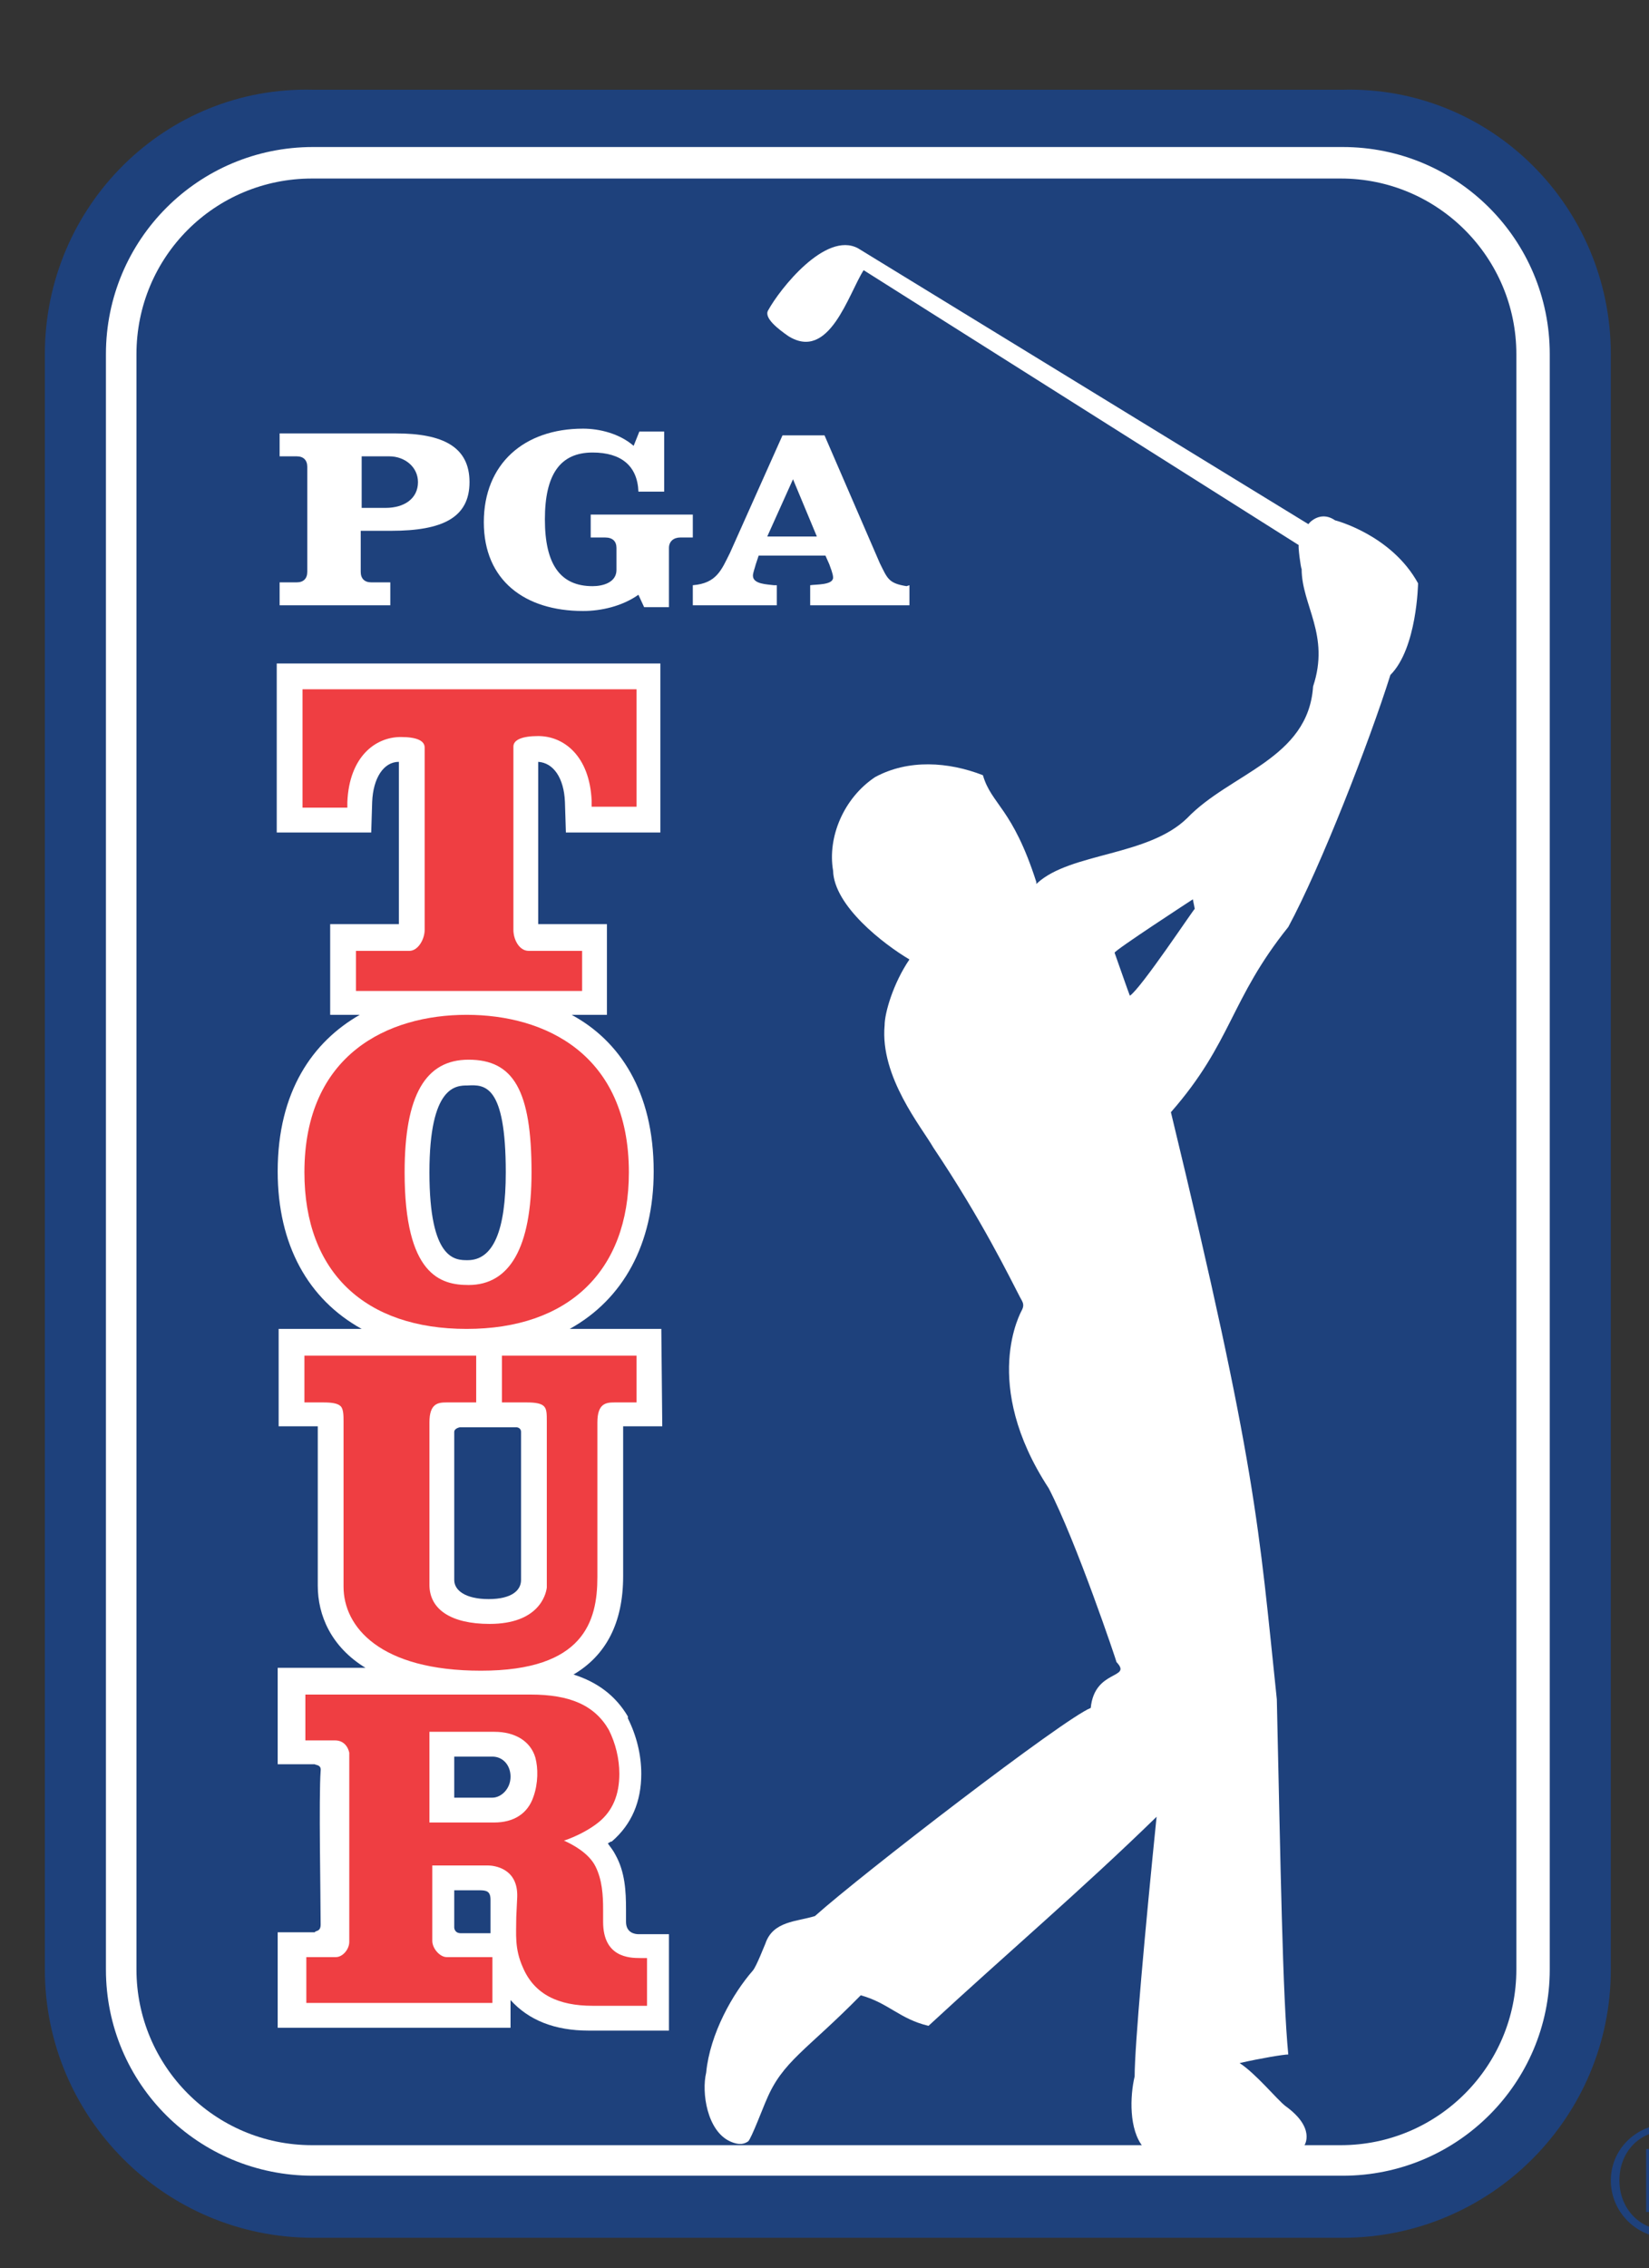 <?xml version="1.0" encoding="utf-8"?>
<!-- Generator: Adobe Illustrator 21.0.2, SVG Export Plug-In . SVG Version: 6.00 Build 0)  -->
<svg version="1.1" id="Layer_1" xmlns="http://www.w3.org/2000/svg" xmlns:xlink="http://www.w3.org/1999/xlink" x="0px" y="0px"
	 viewBox="0 0 172.8 237.6" style="enable-background:new 0 0 172.8 237.6;" xml:space="preserve">
<rect x="0" y="0" width="172.8" height="237.6" fill="#333333" stroke="none"/>
<style type="text/css">
	.st0{fill:#1E417C;}
	.st1{fill:#FFFFFF;}
	.st2{fill:#EF3E42;}
	.st3{fill:#999899;}
</style>
<g>
	<path class="st0" d="M4.7,206.3c0,15.5,12.6,28.1,28.1,28.1h107.9c15.5,0,28.1-12.6,28.1-28.1V37.1c0-15.5-12.6-28.1-28.1-27.7
		H32.8C17.3,9,4.7,21.6,4.7,37.1V206.3z"/>
	<path class="st1" d="M32.8,15.4c-12,0-21.7,9.7-21.7,21.7v169.2c0,12,9.7,21.6,21.7,21.6h107.9c12,0,21.7-9.7,21.7-21.6V37.1
		c0-12-9.7-21.7-21.7-21.7H32.8z"/>
	<path class="st0" d="M32.7,18.7c-10.2,0-18.4,8.2-18.4,18.4v169.2c0,10.1,8.2,18.4,18.4,18.4h107.8c10.2,0,18.4-8.3,18.4-18.4V37.1
		c0-10.1-8.2-18.4-18.4-18.4H32.7z"/>
	<path class="st0" d="M174.6,228c0.9,0,2.3,0.2,2.3-1.2c0-1-0.9-1.2-1.7-1.2h-1.9v2.4H174.6z M168.8,228.4c0-3.3,2.7-5.9,6-5.9
		c3.3,0,5.9,2.7,5.9,5.9c0,3.3-2.7,6-5.9,6C171.5,234.4,168.8,231.7,168.8,228.4z M179.7,228.4c0-2.9-2.1-5.2-5-5.2
		c-2.9,0-5,2.2-5,5.2c0,2.9,2.1,5.2,5,5.2C177.7,233.5,179.7,231.2,179.7,228.4z M177.7,231.7h-1l-1.9-3.1h-1.5v3.1h-0.8v-6.6h2.9
		c1.8,0,2.3,0.6,2.3,1.7c0,1.3-0.9,1.8-2.1,1.8L177.7,231.7z"/>
	<g>
		<path class="st1" d="M37.8,47.8h3c1.6,0,3,1.1,3,2.7c0,1.7-1.4,2.7-3.4,2.7h-2.5V47.8z M32.2,59.9c0,0.7-0.4,1.1-1.1,1.1h-1.8v2.4
			h11.6V61h-2c-0.7,0-1.1-0.4-1.1-1.1v-4.3H41c5.4,0,8.2-1.4,8.2-5.1c0-3.7-2.8-5.1-7.7-5.1H29.3v2.4h1.8c0.7,0,1.1,0.4,1.1,1.1
			V59.9z"/>
		<path class="st1" d="M72.6,56.3h-1.3c-0.7,0-1.2,0.4-1.2,1.1v6.2h-2.6l-0.6-1.3c-1.7,1.2-3.9,1.7-5.8,1.7
			c-6.1,0-10.4-3.2-10.4-9.3c0-6.1,4.2-9.8,10.4-9.8c1.7,0,3.8,0.5,5.3,1.8l0.6-1.5h2.6l0,6.3h-2.7c-0.1-2.7-1.8-4.1-4.8-4.1
			c-3.4,0-5,2.3-5,7c0,4.7,1.6,7,5,7c1.1,0,2.5-0.4,2.5-1.7v-2.3c0-0.7-0.4-1.1-1.2-1.1h-1.5v-2.4h10.7V56.3z"/>
		<path class="st1" d="M80.4,56.2l2.7-6l2.5,6H80.4z M95,61.4c-1.9-0.3-2-0.8-2.8-2.4l-5.8-13.4H82l-5.5,12.3
			c-0.9,1.8-1.4,3.2-3.9,3.4v2.1h8.8v-2.1l-0.3,0c-0.7-0.1-2.2-0.1-2.2-1c0-0.3,0.2-0.8,0.3-1.2l0.3-0.9h7l0.4,0.9
			c0.1,0.3,0.4,1,0.4,1.4c0,0.8-1.8,0.7-2.4,0.8v2.1h10.4v-2.1L95,61.4z"/>
	</g>
	<path class="st1" d="M118.4,104.3c-0.2-0.5-1.1-3.1-1.6-4.5c-0.1-0.2,8.2-5.6,8.2-5.6s0.1,0.5,0.2,1
		C125.1,95.2,119.6,103.5,118.4,104.3z M145.7,70.7c2.8-2.8,2.9-9.6,2.9-9.6c-2.8-5.1-8.7-6.6-8.7-6.6c-1.3-0.9-2.4-0.1-2.8,0.4
		c0,0,0,0,0,0L89.9,26c-3.4-1.8-8.2,4.3-9.4,6.5c-0.5,0.8,1.1,2,2.1,2.7c4.3,2.7,6.3-4.4,7.9-6.9l45.6,28.8c-0.1,0,0.2,2.4,0.3,2.5
		c0,3.8,3,6.9,1.2,12.3c-0.5,7.6-8.7,9.1-13.2,13.8c-4.1,4-12.2,3.6-15.7,6.8c0,0-0.1,0.1-0.1,0.1s0-0.1,0-0.2
		c-2.5-7.8-4.7-8.1-5.6-11.2c-3.6-1.4-7.8-1.7-11.3,0.2c-3.3,2.2-5,6.3-4.4,9.8c0.1,3.7,5.3,7.7,8,9.3c-1.7,2.5-2.6,5.6-2.6,6.9
		c-0.5,5.4,3.9,10.7,5.1,12.8c5.1,7.6,8,13.6,9.1,15.7c0.2,0.4,0.5,0.7,0.2,1.3c-0.1,0.2-4.4,7.7,2.8,18.7
		c2.9,5.6,7.1,18.1,7.1,18.2c1.7,1.8-2.3,0.7-2.7,4.8c-2.8,1.1-24.1,17.5-28.9,21.8c-1.9,0.6-4.4,0.5-5.2,2.9
		c-0.1,0.2-0.9,2.3-1.3,2.8c-2.1,2.4-4.5,6.6-4.9,10.7c-0.5,2.1,0.1,6.1,2.5,7.2c1.1,0.5,1.6,0.2,1.9,0c0.3-0.2,1.7-3.9,1.9-4.3
		c1.7-4.1,4.2-5.2,9.9-11c2.9,0.8,4.1,2.5,7.1,3.2c8-7.4,16-14.2,23.9-21.9c-1.2,11.8-2.3,24-2.3,27.2c-0.5,2.1-0.6,5.6,0.9,7.4
		c0,0,13.1,0.8,15.6,0.6c1.3-0.1,1.3-0.8,1.3-0.8s1.2-1.8-2-4.1c-0.9-0.7-3.1-3.4-4.8-4.5c2.2-0.5,4.6-0.9,5.1-0.9
		c-0.6-6.2-0.8-19.6-1.2-37.2c-1.9-18.1-2.1-24.3-11.1-61.5c6.4-7.3,6.2-11.8,12.3-19.4C138.4,90.8,143.5,77.7,145.7,70.7z"/>
	<g>
		<path class="st1" d="M48.2,149.5h5.9c0,0,0.5,0,0.5,0.5c0,0.5,0,13.4,0,15.5c0,1.1-1,2-3.4,2c-2.4,0-3.6-0.9-3.6-2
			c0,0,0-15.1,0-15.5C47.6,149.6,48.2,149.5,48.2,149.5L48.2,149.5z M47.6,188.3v-4.3h4c1.1,0,1.9,0.9,1.9,2.1c0,1.3-1,2.2-1.9,2.2
			H47.6z M66.9,202.6c-0.3,0-1.3-0.1-1.3-1.3l0-1.3c0-1.9-0.1-3.9-1.1-5.7c-0.2-0.4-0.5-0.8-0.8-1.2c0.1-0.1,0.2-0.1,0.3-0.2l0.1,0
			l0,0c2.1-1.8,3.1-4.2,3.1-7.1c0-2-0.5-4-1.4-5.8l0-0.1l0-0.1c-1.3-2.2-3.2-3.6-5.7-4.4c3.4-2,5.2-5.4,5.2-10.3c0,0,0-14.7,0-15.7
			c0.7,0,4.1,0,4.1,0l-0.1-10.2h-3.3h-6.3c5.6-3.1,8.8-8.9,8.8-16.5c0-8.4-3.6-13.7-8.6-16.4h3.7v-9.5c0,0-5.8,0-7.2,0
			c0-0.9,0-14.4,0-17c1.6,0.1,2.7,1.7,2.8,4.2l0.1,3.2l9.9,0V69.5h-2.7H29v17.7l9.9,0l0.1-3.2c0.1-2.5,1.2-4.2,2.8-4.2
			c0,2.6,0,16.1,0,17c-1.4,0-7.2,0-7.2,0v9.5h3.1c-4.9,2.8-8.6,8-8.6,16.4c0,7.7,3.2,13.4,8.8,16.5h-8.7v10.2c0,0,3.5,0,4.1,0
			c0,0.5,0,16.7,0,16.7c0,3.1,1.4,6.4,5,8.6l-9.2,0l0,10.1c0,0,3.1,0,3.9,0c0,0.1,0.7,0,0.6,0.7c-0.2,2.8,0,13,0,16.1
			c0,0.8-0.6,0.6-0.6,0.8c-0.8,0-3.9,0-3.9,0l0,10h24.4c0,0,0-2.9,0-2.9c1.9,2.1,4.6,3.2,8.2,3.2h8.4v-10.1L66.9,202.6L66.9,202.6z
			 M53,122.8c0,6.1-1.3,9.2-4,9.2c-1.3,0-4,0-4-9.2c0-9.1,2.8-9.1,4-9.1C50.8,113.6,53,113.6,53,122.8L53,122.8z M48.3,202.5
			c-0.7,0-0.7-0.6-0.7-0.6V198h2.6c0.8,0,1.2,0.1,1.2,1c0,0.2,0,1.9,0,1.9c0,0.5,0,1.1,0,1.6C51.3,202.5,48.9,202.5,48.3,202.5
			L48.3,202.5z"/>
		<path class="st2" d="M66,72.2H31.7v12.4h4.7l0-0.6c0.2-4.7,2.9-6.8,5.6-6.8c1.7,0,2.5,0.4,2.5,1.1v19.1c0,1-0.7,2.2-1.6,2.2h-5.6
			v4.2H61v-4.2h-5.6c-1,0-1.6-1.2-1.6-2.2V78.2c0-0.7,0.9-1.1,2.6-1.1c2.7,0,5.4,2.1,5.6,6.8l0,0.6h4.7V72.2H66L66,72.2z"/>
		<path class="st2" d="M66.7,142h-0.6H53.2h-0.6v4.9h2.6c0.9,0,1.5,0.1,1.8,0.4c0.3,0.3,0.3,0.8,0.3,1.6v0.4l0,17
			c-0.1,0.8-0.9,3.8-6,3.8c-4,0-6.3-1.5-6.3-4.1v-17c0-2,0.9-2.1,1.8-2.1h3.1V142H31.9v4.9h2c0.9,0,1.5,0.1,1.8,0.4
			c0.3,0.3,0.3,1,0.3,1.6v0.4v16.9c0,4.2,3.8,8.8,14.4,8.8c10.8,0,12.2-5.2,12.2-9.8V149c0-2,0.9-2.1,1.8-2.1h2.3L66.7,142L66.7,142
			z"/>
		<path class="st2" d="M49.1,134.6c-2.9,0-6.7-1-6.7-11.8c0-8.1,2.2-11.8,6.7-11.8c4.7,0,6.6,3.2,6.6,11.8
			C55.7,130.7,53.4,134.6,49.1,134.6L49.1,134.6z M48.9,106.3c-8.2,0-17,4.1-17,16.5c0,10.5,6.4,16.4,17,16.4c10.6,0,17-6,17-16.4
			C65.9,110.4,57.1,106.3,48.9,106.3L48.9,106.3z"/>
		<path class="st2" d="M45,181.4c1,0,4.4,0,6.8,0c2.2,0,3.8,1,4.3,2.7c0.3,1.1,0.3,2.7-0.2,4.1c-0.6,1.8-2.1,2.7-4.1,2.7
			c0,0-5.3,0-6.8,0c0-1,0-8.5,0-8.7V181.4z M67.1,205.1c-1.2,0-3.9-0.1-3.9-3.8l0-1.3c0-1.5-0.1-3.1-0.8-4.5
			c-0.7-1.4-2.4-2.3-3.3-2.7c1.2-0.4,2.6-1.1,3.6-1.9c1.5-1.2,2.2-2.9,2.2-5.1c0-1.6-0.4-3.2-1.1-4.6c-1.5-2.6-4.1-3.7-8.2-3.7
			l-23.6,0l0,4.8c0,0,1.7,0,3.1,0c1.3,0,1.5,1.3,1.5,1.3s0,15,0,19.8c0,0.8-0.7,1.6-1.4,1.6h-3.1l0,4.8h19.5l0-4.8h-4.8
			c-0.7,0-1.5-0.9-1.5-1.7c0,0,0-6,0-7.9c0.3,0,5.8,0,5.8,0c0.7,0,3.2,0.3,3.1,3.3l-0.1,2.1c0,1.8-0.2,3.3,0.7,5.3
			c1.2,2.8,3.7,4,7.3,4h5.7v-5L67.1,205.1L67.1,205.1z"/>
	</g>
</g>
<path class="st3" d="M-182,329.3c-11.1-9.7-14-22.3-14-33.3c0-7.7,2.4-21,13.2-30.9c8.1-7.4,18.8-12,35.7-12c7,0,11.2,0.4,16.4,1.1
	c4.3,0.6,7.9,1.6,11.3,1.9c1.3,0.1,1.7,0.7,1.7,1.4c0,0.9-0.3,2.3-0.6,6.2c-0.2,3.7-0.1,9.9-0.3,12.2c-0.1,1.7-0.3,2.6-1.4,2.6
	c-0.9,0-1.1-0.9-1.1-2.5c-0.1-3.5-1.6-7.4-4.4-10.4c-3.7-4-12.5-7-22.9-7c-9.8,0-16.3,2.5-21.2,7c-8.2,7.6-10.4,18.3-10.4,29.2
	c0,26.9,20.4,40.2,35.5,40.2c10,0,16.1-1.1,20.7-6.3c1.9-2.1,3.4-5.4,3.8-7.4c0.3-1.8,0.6-2.3,1.5-2.3c0.8,0,1,0.8,1,1.7
	c0,1.3-1.4,11.2-2.5,15c-0.6,1.9-1,2.5-2.9,3.3c-4.5,1.8-13.1,2.6-20.3,2.6C-158.8,341.6-171.8,338.2-182,329.3z M-60.1,303.6
	c0.3,0,0.5-0.2,0.5-0.6v-1.8c0-12.7,0-15.1-0.2-17.7c-0.2-2.8-0.8-4.2-3.6-4.8c-0.7-0.2-2.1-0.3-3.3-0.3c-0.9,0-1.4-0.2-1.4-0.8
	s0.6-0.8,1.8-0.8c4.5,0,9.8,0.3,12,0.3c2,0,7.3-0.3,10.5-0.3c1.2,0,1.8,0.2,1.8,0.8s-0.5,0.8-1.5,0.8c-0.7,0-1.4,0.1-2.4,0.3
	c-2.3,0.4-2.9,1.8-3.1,4.8c-0.2,2.7-0.2,5-0.2,17.7V316c0,7.7,0,14.3,0.4,17.9c0.3,2.3,0.8,4.2,3.3,4.5c1.2,0.2,3,0.3,4.3,0.3
	c0.9,0,1.3,0.3,1.3,0.7c0,0.6-0.7,0.8-1.7,0.8c-5.4,0-10.7-0.3-13.1-0.3c-1.9,0-7.2,0.3-10.5,0.3c-1.2,0-1.8-0.3-1.8-0.8
	c0-0.4,0.3-0.7,1.3-0.7c1.3,0,2.3-0.2,3-0.3c1.7-0.3,2.1-2.2,2.4-4.6c0.4-3.5,0.4-10.1,0.4-17.8v-7.4c0-0.3-0.3-0.5-0.5-0.5h-32
	c-0.3,0-0.5,0.1-0.5,0.5v7.4c0,7.7,0,14.3,0.4,17.9c0.3,2.3,0.8,4.2,3.3,4.5c1.2,0.2,3,0.3,4.3,0.3c0.9,0,1.3,0.3,1.3,0.7
	c0,0.6-0.7,0.8-1.7,0.8c-5.4,0-10.7-0.3-13.1-0.3c-1.9,0-7.2,0.3-10.5,0.3c-1.1,0-1.7-0.3-1.7-0.8c0-0.4,0.3-0.7,1.3-0.7
	c1.3,0,2.3-0.2,3-0.3c1.7-0.3,2.1-2.2,2.4-4.6c0.4-3.5,0.4-10.1,0.4-17.8v-14.7c0-12.7,0-15.1-0.2-17.7c-0.2-2.8-0.8-4.2-3.6-4.8
	c-0.7-0.2-2.1-0.3-3.3-0.3c-0.9,0-1.4-0.2-1.4-0.8s0.6-0.8,1.8-0.8c4.5,0,9.8,0.3,12,0.3c2,0,7.3-0.3,10.5-0.3
	c1.2,0,1.8,0.2,1.8,0.8s-0.5,0.8-1.5,0.8c-0.7,0-1.4,0.1-2.4,0.3c-2.3,0.4-2.9,1.8-3.1,4.8c-0.2,2.7-0.2,5-0.2,17.7v1.8
	c0,0.4,0.3,0.6,0.5,0.6H-60.1z M-22.5,318.9c-0.4,0-0.6,0.2-0.8,0.7l-4.5,11.5c-0.8,2.1-1.3,4.1-1.3,5.1c0,1.5,0.8,2.6,3.3,2.6h1.3
	c1,0,1.3,0.2,1.3,0.7c0,0.7-0.5,0.8-1.4,0.8c-2.7,0-6.3-0.3-8.9-0.3c-0.9,0-5.5,0.3-9.9,0.3c-1.1,0-1.6-0.2-1.6-0.8
	c0-0.5,0.3-0.7,1-0.7c0.8,0,1.9-0.1,2.6-0.2c3.8-0.5,5.4-3.3,7.1-7.5l21-51.9c1-2.4,1.5-3.3,2.3-3.3c0.8,0,1.3,0.8,2.1,2.7
	c2,4.6,15.4,38.1,20.7,50.8c3.2,7.5,5.6,8.7,7.4,9.1c1.3,0.3,2.5,0.3,3.5,0.3c0.7,0,1.1,0.1,1.1,0.7c0,0.7-0.8,0.8-3.9,0.8
	c-3,0-9.1,0-15.8-0.2c-1.5-0.1-2.5-0.1-2.5-0.7c0-0.5,0.3-0.7,1.2-0.7c0.6-0.2,1.2-0.9,0.8-1.9L-3,319.5c-0.2-0.4-0.4-0.6-0.8-0.6
	H-22.5z M-5.5,314.8c0.4,0,0.5-0.2,0.4-0.5l-7.5-20.6c-0.1-0.3-0.2-0.8-0.4-0.8c-0.3,0-0.4,0.4-0.5,0.8l-7.7,20.5
	c-0.1,0.3,0,0.6,0.3,0.6H-5.5z M33.3,278c0.3-1.4,0.8-2.2,1.4-2.2c0.7,0,1.2,0.4,2.3,2.6L59.8,325l22.8-47.1c0.7-1.3,1.1-2,1.8-2
	c0.8,0,1.3,0.8,1.5,2.6l7.6,51.2c0.8,5.3,1.6,7.7,4.1,8.4c2.4,0.8,4.1,0.8,5.2,0.8c0.8,0,1.3,0.1,1.3,0.6c0,0.7-1,0.9-2.2,0.9
	c-2.1,0-13.6-0.2-17-0.4c-1.9-0.2-2.4-0.4-2.4-0.9c0-0.4,0.3-0.7,0.9-0.9c0.5-0.2,0.8-1.3,0.4-3.6l-5-36.4h-0.3l-18.2,37.3
	c-1.9,3.9-2.3,4.7-3.1,4.7c-0.8,0-1.6-1.7-2.9-4.2c-2-3.8-8.6-16.7-9.6-19c-0.8-1.8-5.8-11.6-8.7-17.9h-0.3l-4.4,32.6
	c-0.2,1.5-0.3,2.6-0.3,3.9c0,1.6,1.1,2.3,2.5,2.7c1.5,0.3,2.7,0.4,3.5,0.4c0.7,0,1.3,0.2,1.3,0.6c0,0.8-0.8,0.9-2,0.9
	c-3.5,0-7.3-0.3-8.8-0.3c-1.6,0-5.6,0.3-8.3,0.3c-0.8,0-1.5-0.2-1.5-0.9c0-0.4,0.5-0.6,1.3-0.6c0.7,0,1.3,0,2.5-0.2
	c2.3-0.5,3-3.8,3.4-6.6L33.3,278z M113.3,301.3c0-12.7,0-15.1-0.2-17.7c-0.2-2.8-0.8-4.2-3.6-4.8c-0.7-0.2-2.1-0.3-3.3-0.3
	c-0.9,0-1.4-0.2-1.4-0.8s0.6-0.8,1.8-0.8c4.4,0,9.7,0.3,12,0.3c3.4,0,8.3-0.3,12.1-0.3c10.5,0,14.2,3.5,15.6,4.8
	c1.8,1.8,4.2,5.5,4.2,10c0,11.9-8.7,20.3-20.6,20.3c-0.4,0-1.3,0-1.8-0.1c-0.4-0.1-1-0.2-1-0.8c0-0.7,0.6-0.9,2.3-0.9
	c4.7,0,11.2-5.3,11.2-13.8c0-2.8-0.3-8.4-4.9-12.6c-3-2.8-6.4-3.3-8.4-3.3c-1.3,0-2.5,0.1-3.3,0.3c-0.4,0.2-0.7,0.7-0.7,1.6V316
	c0,7.7,0,14.3,0.4,17.9c0.3,2.3,0.8,4.2,3.3,4.5c1.2,0.2,3,0.3,4.3,0.3c0.9,0,1.3,0.3,1.3,0.7c0,0.6-0.7,0.8-1.6,0.8
	c-5.5,0-10.8-0.3-13-0.3c-1.9,0-7.2,0.3-10.5,0.3c-1.1,0-1.7-0.3-1.7-0.8c0-0.4,0.3-0.7,1.3-0.7c1.3,0,2.3-0.2,3-0.3
	c1.7-0.3,2.1-2.2,2.4-4.6c0.4-3.5,0.4-10.1,0.4-17.8V301.3z M163.9,301.3c0-12.7,0-15.1-0.2-17.7c-0.2-2.8-1-4.3-2.8-4.7
	c-0.9-0.3-2-0.3-3-0.3c-0.8,0-1.3-0.2-1.3-0.8c0-0.5,0.7-0.7,2-0.7c3.2,0,8.5,0.3,10.9,0.3c2.1,0,7-0.3,10.2-0.3
	c1.1,0,1.8,0.2,1.8,0.7c0,0.7-0.5,0.8-1.3,0.8c-0.8,0-1.5,0.1-2.5,0.3c-2.3,0.4-2.9,1.8-3.1,4.8c-0.2,2.7-0.2,5-0.2,17.7V316
	c0,8.1,0,14.7,0.3,18.3c0.3,2.3,0.8,3.8,3.3,4.1c1.2,0.2,3,0.3,4.3,0.3c0.9,0,1.3,0.3,1.3,0.7c0,0.6-0.7,0.8-1.6,0.8
	c-5.5,0-10.8-0.3-13-0.3c-1.9,0-7.2,0.3-10.5,0.3c-1.1,0-1.7-0.3-1.7-0.8c0-0.4,0.3-0.7,1.3-0.7c1.3,0,2.3-0.2,3-0.3
	c1.7-0.3,2.2-1.8,2.4-4.2c0.4-3.5,0.4-10.1,0.4-18.2V301.3z M184.4,308.6c0-14.3,9.5-32.8,34.6-32.8c20.8,0,33.8,12.1,33.8,31.3
	c0,19.2-13.4,34.3-34.6,34.3C194.1,341.5,184.4,323.5,184.4,308.6z M241,310.2c0-18.7-10.8-30.4-24.5-30.4
	c-9.6,0-20.6,5.4-20.6,26.2c0,17.4,9.6,31.2,25.7,31.2C227.5,337.3,241,334.4,241,310.2z M267.5,328.9c0.2,6.5,1.3,8.7,2.9,9.3
	c1.4,0.5,3,0.6,4.3,0.6c0.9,0,1.4,0.2,1.4,0.7c0,0.7-0.8,0.8-1.9,0.8c-5.4,0-8.8-0.3-10.4-0.3c-0.8,0-4.7,0.3-9,0.3
	c-1.1,0-1.8-0.1-1.8-0.8c0-0.5,0.5-0.7,1.3-0.7c1.1,0,2.6-0.1,3.8-0.4c2.2-0.7,2.5-3.1,2.6-10.4l0.8-49.3c0-1.7,0.3-2.8,1.1-2.8
	c0.9,0,1.7,1.1,3.1,2.6c1,1.1,13.7,14.5,25.9,26.6c5.7,5.7,17,17.7,18.4,19.1h0.4l-0.8-37.6c-0.1-5.1-0.8-6.7-2.8-7.5
	c-1.3-0.5-3.3-0.5-4.4-0.5c-1,0-1.3-0.3-1.3-0.8c0-0.7,0.9-0.8,2.2-0.8c4.4,0,8.4,0.3,10.1,0.3c0.9,0,4.1-0.3,8.2-0.3
	c1.1,0,1.9,0.1,1.9,0.8c0,0.5-0.5,0.8-1.5,0.8c-0.8,0-1.5,0-2.5,0.3c-2.3,0.7-3,2.4-3.1,7.1l-0.9,52.8c0,1.8-0.3,2.6-1.1,2.6
	c-0.9,0-1.9-0.9-2.8-1.8c-5.3-5-16-16-24.7-24.6c-9.1-9-18.4-19.2-19.9-20.8h-0.3L267.5,328.9z M329.8,338.8
	c-1.6-0.7-1.9-1.2-1.9-3.4c0-5.5,0.4-11.4,0.5-13c0.1-1.5,0.4-2.6,1.2-2.6c0.9,0,1,0.9,1,1.7c0,1.3,0.4,3.4,0.9,5.1
	c2.2,7.4,8.1,10,14.2,10c9,0,13.3-6.1,13.3-11.3c0-4.9-1.5-9.5-9.8-15.9l-4.6-3.6c-11-8.6-14.7-15.5-14.7-23.6
	c0-10.9,9.1-18.8,23-18.8c6.5,0,10.6,1,13.2,1.7c0.9,0.2,1.4,0.5,1.4,1.2c0,1.3-0.4,4.2-0.4,11.9c0,2.2-0.3,3-1.1,3
	c-0.7,0-1-0.6-1-1.8c0-0.9-0.5-4-2.6-6.6c-1.5-1.9-4.4-4.9-10.8-4.9c-7.4,0-11.8,4.3-11.8,10.3c0,4.6,2.3,8.1,10.5,14.3l2.8,2.1
	c12,9.1,16.3,15.9,16.3,25.4c0,5.8-2.2,12.6-9.3,17.3c-5,3.2-10.5,4.1-15.8,4.1C338.5,341.3,334.1,340.7,329.8,338.8z"/>
</svg>
